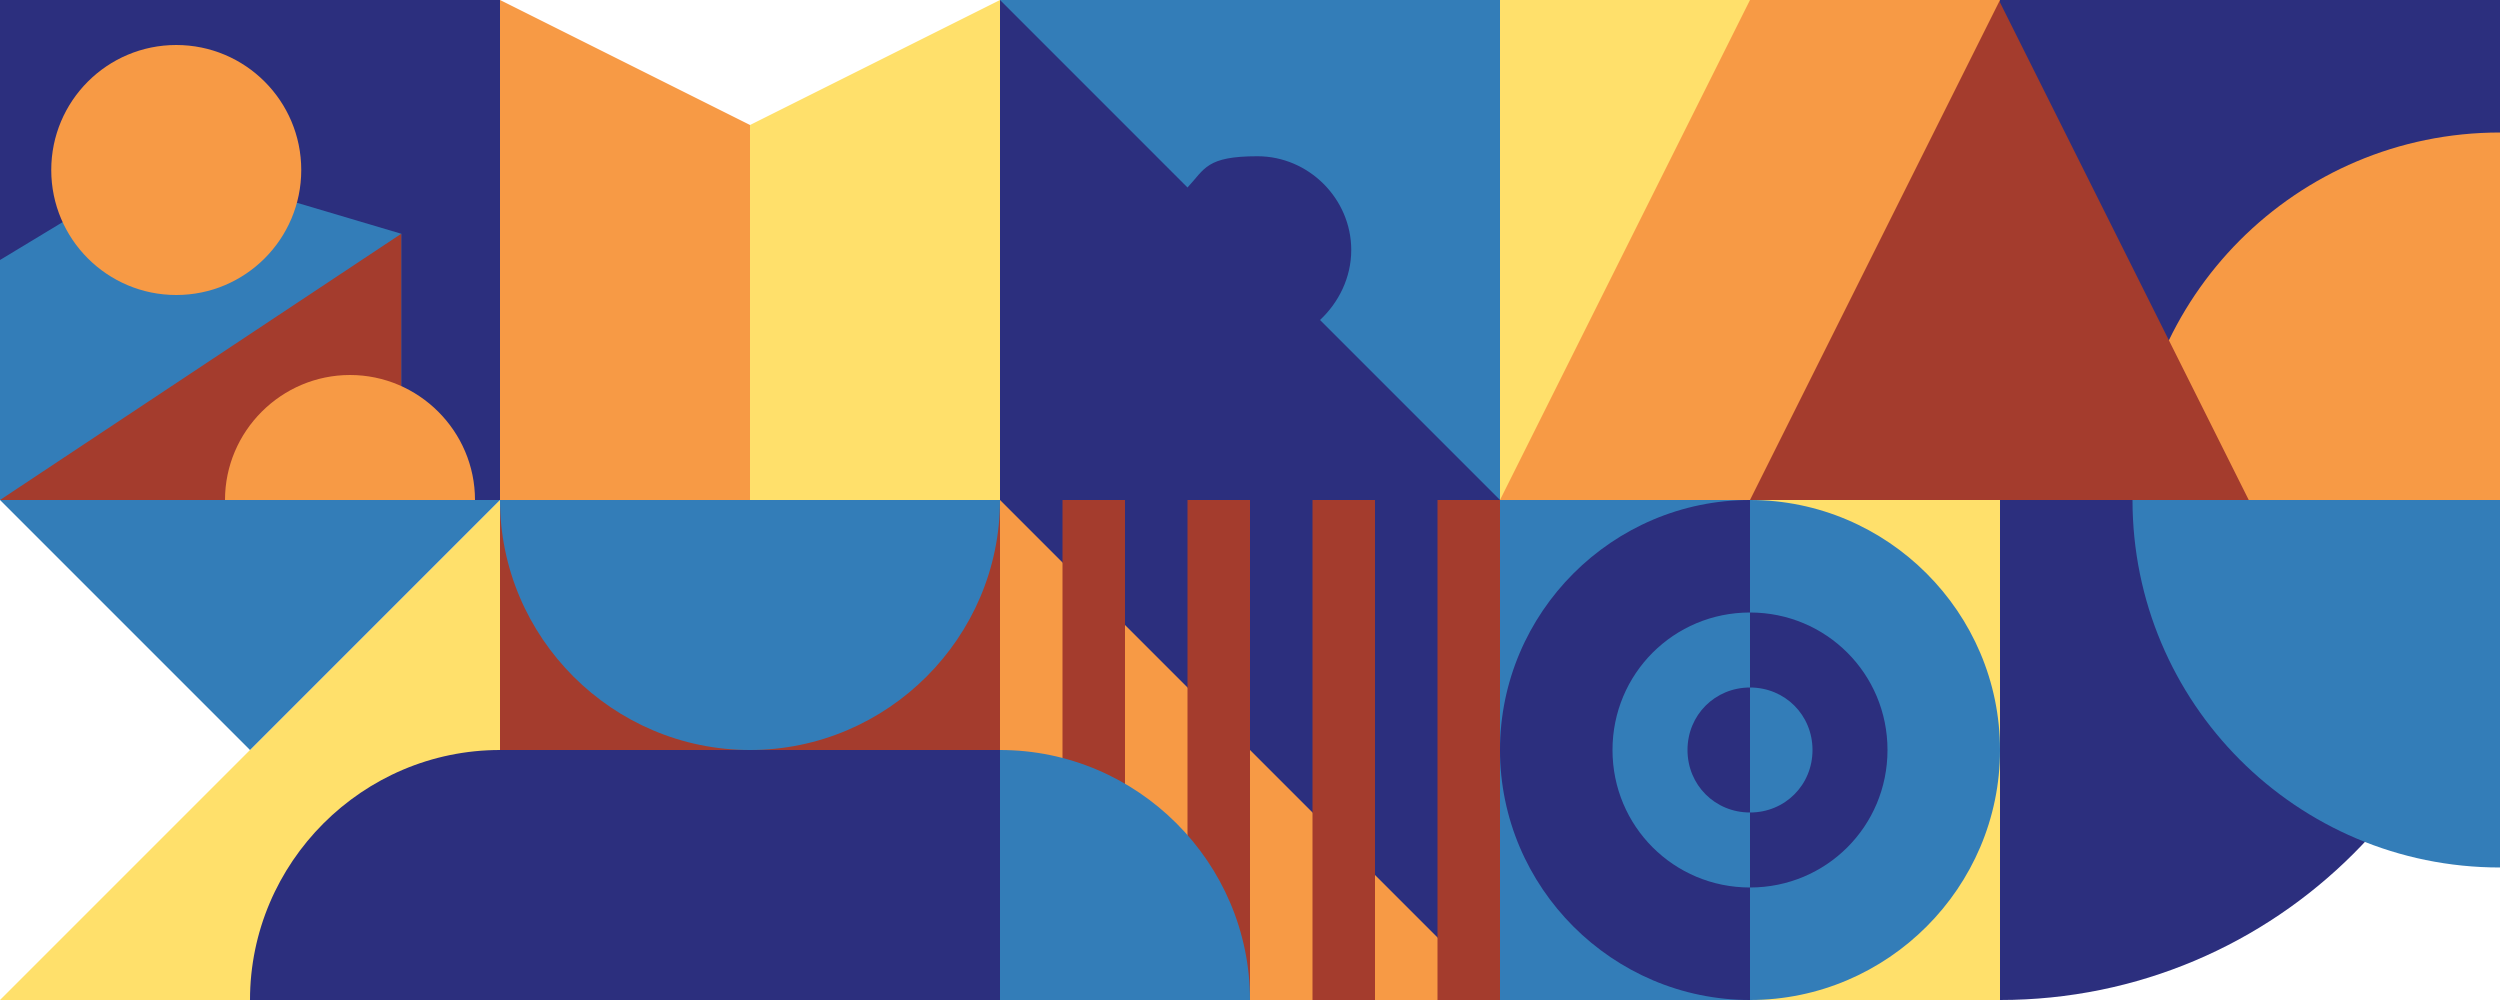 <?xml version="1.0" encoding="UTF-8"?>
<svg id="b" xmlns="http://www.w3.org/2000/svg" version="1.1" viewBox="0 0 200 80">
  <!-- Generator: Adobe Illustrator 29.3.0, SVG Export Plug-In . SVG Version: 2.1.0 Build 146)  -->
  <defs>
    <style>
      .st0 {
        fill: #2c2f7e;
      }

      .st1 {
        fill: #ffe06b;
      }

      .st2 {
        fill: #337db8;
      }

      .st3 {
        fill: #f79a45;
      }

      .st4 {
        fill: #a43c2d;
      }
    </style>
  </defs>
  <g id="c">
    <g id="d">
      <path class="st0" d="M200,40c0,22.1-17.9,40-40,40v-40h40Z"/>
      <path class="st2" d="M200,69.4c-16.3,0-29.4-13.2-29.4-29.4h29.4v29.4Z"/>
    </g>
    <g id="e">
      <rect class="st1" x="120" y="40" width="40" height="40"/>
      <rect class="st2" x="120" y="40" width="20" height="40"/>
      <path class="st2" d="M160,60c0-11-9-20-20-20v40c11,0,20-9,20-20Z"/>
      <path class="st0" d="M120,60c0,11,9,20,20,20v-40c-11,0-20,9-20,20Z"/>
      <path class="st2" d="M129,60c0,6.1,4.9,11,11,11v-22c-6.1,0-11,4.9-11,11Z"/>
      <path class="st0" d="M151,60c0-6.1-4.9-11-11-11v22c6.1,0,11-4.9,11-11Z"/>
      <path class="st2" d="M145,60c0-2.8-2.2-5-5-5v10c2.8,0,5-2.2,5-5Z"/>
      <path class="st0" d="M135,60c0,2.8,2.2,5,5,5v-10c-2.8,0-5,2.2-5,5Z"/>
    </g>
    <g id="f">
      <rect class="st3" x="80" y="40" width="40" height="40"/>
      <polygon class="st0" points="120 40 120 80 80 40 120 40"/>
      <rect class="st4" x="115" y="40" width="5" height="40"/>
      <rect class="st4" x="105" y="40" width="5" height="40"/>
      <rect class="st4" x="95" y="40" width="5" height="40"/>
      <rect class="st4" x="85" y="40" width="5" height="40"/>
      <path class="st2" d="M100,80c0-11-9-20-20-20v20h20Z"/>
    </g>
    <g id="g">
      <rect class="st4" x="40" y="40" width="40" height="40"/>
      <rect class="st0" x="40" y="60" width="40" height="20"/>
      <path class="st2" d="M60,60c11,0,20-9,20-20h-40c0,11,9,20,20,20Z"/>
    </g>
    <g id="h">
      <polygon class="st1" points="40 80 0 80 40 40 40 80"/>
      <polygon class="st2" points="0 40 40 40 20 60 0 40"/>
      <path class="st0" d="M40,60c-11,0-20,9-20,20h20v-20Z"/>
    </g>
    <g id="i">
      <rect class="st0" x="160" width="40" height="40"/>
      <path class="st3" d="M200,10.6c-16.3,0-29.4,13.2-29.4,29.4h29.4V10.6Z"/>
      <polygon class="st4" points="159.9 40 179.9 40 159.9 0 159.9 40"/>
    </g>
    <g id="j">
      <rect class="st3" x="120" width="40" height="40"/>
      <polygon class="st4" points="160 40 140 40 160 0 160 40"/>
      <polygon class="st1" points="120 0 140 0 120 40 120 0"/>
    </g>
    <g id="k">
      <rect class="st2" x="80" width="40" height="40"/>
      <path class="st0" d="M105.6,25.6c1.5-1.4,2.5-3.4,2.5-5.6,0-4.1-3.4-7.5-7.5-7.5s-4.2,1-5.6,2.5L80,0v40h40l-14.4-14.4Z"/>
    </g>
    <g id="l">
      <polygon class="st3" points="60 40 40 40 40 0 60 10 60 40"/>
      <polygon class="st1" points="80 40 60 40 60 10 80 0 80 40"/>
    </g>
    <g id="m">
      <rect class="st0" width="40" height="40"/>
      <polygon class="st2" points="32.1 40 0 40 0 20.8 12.9 13 32.1 18.7 32.1 40"/>
      <polygon class="st4" points="32.1 40 0 40 32.1 18.7 32.1 40"/>
      <circle class="st3" cx="14.1" cy="13.6" r="10"/>
      <path class="st3" d="M28,30c-5.5,0-10,4.5-10,10h20c0-5.5-4.5-10-10-10h0Z"/>
    </g>
  </g>
</svg>
